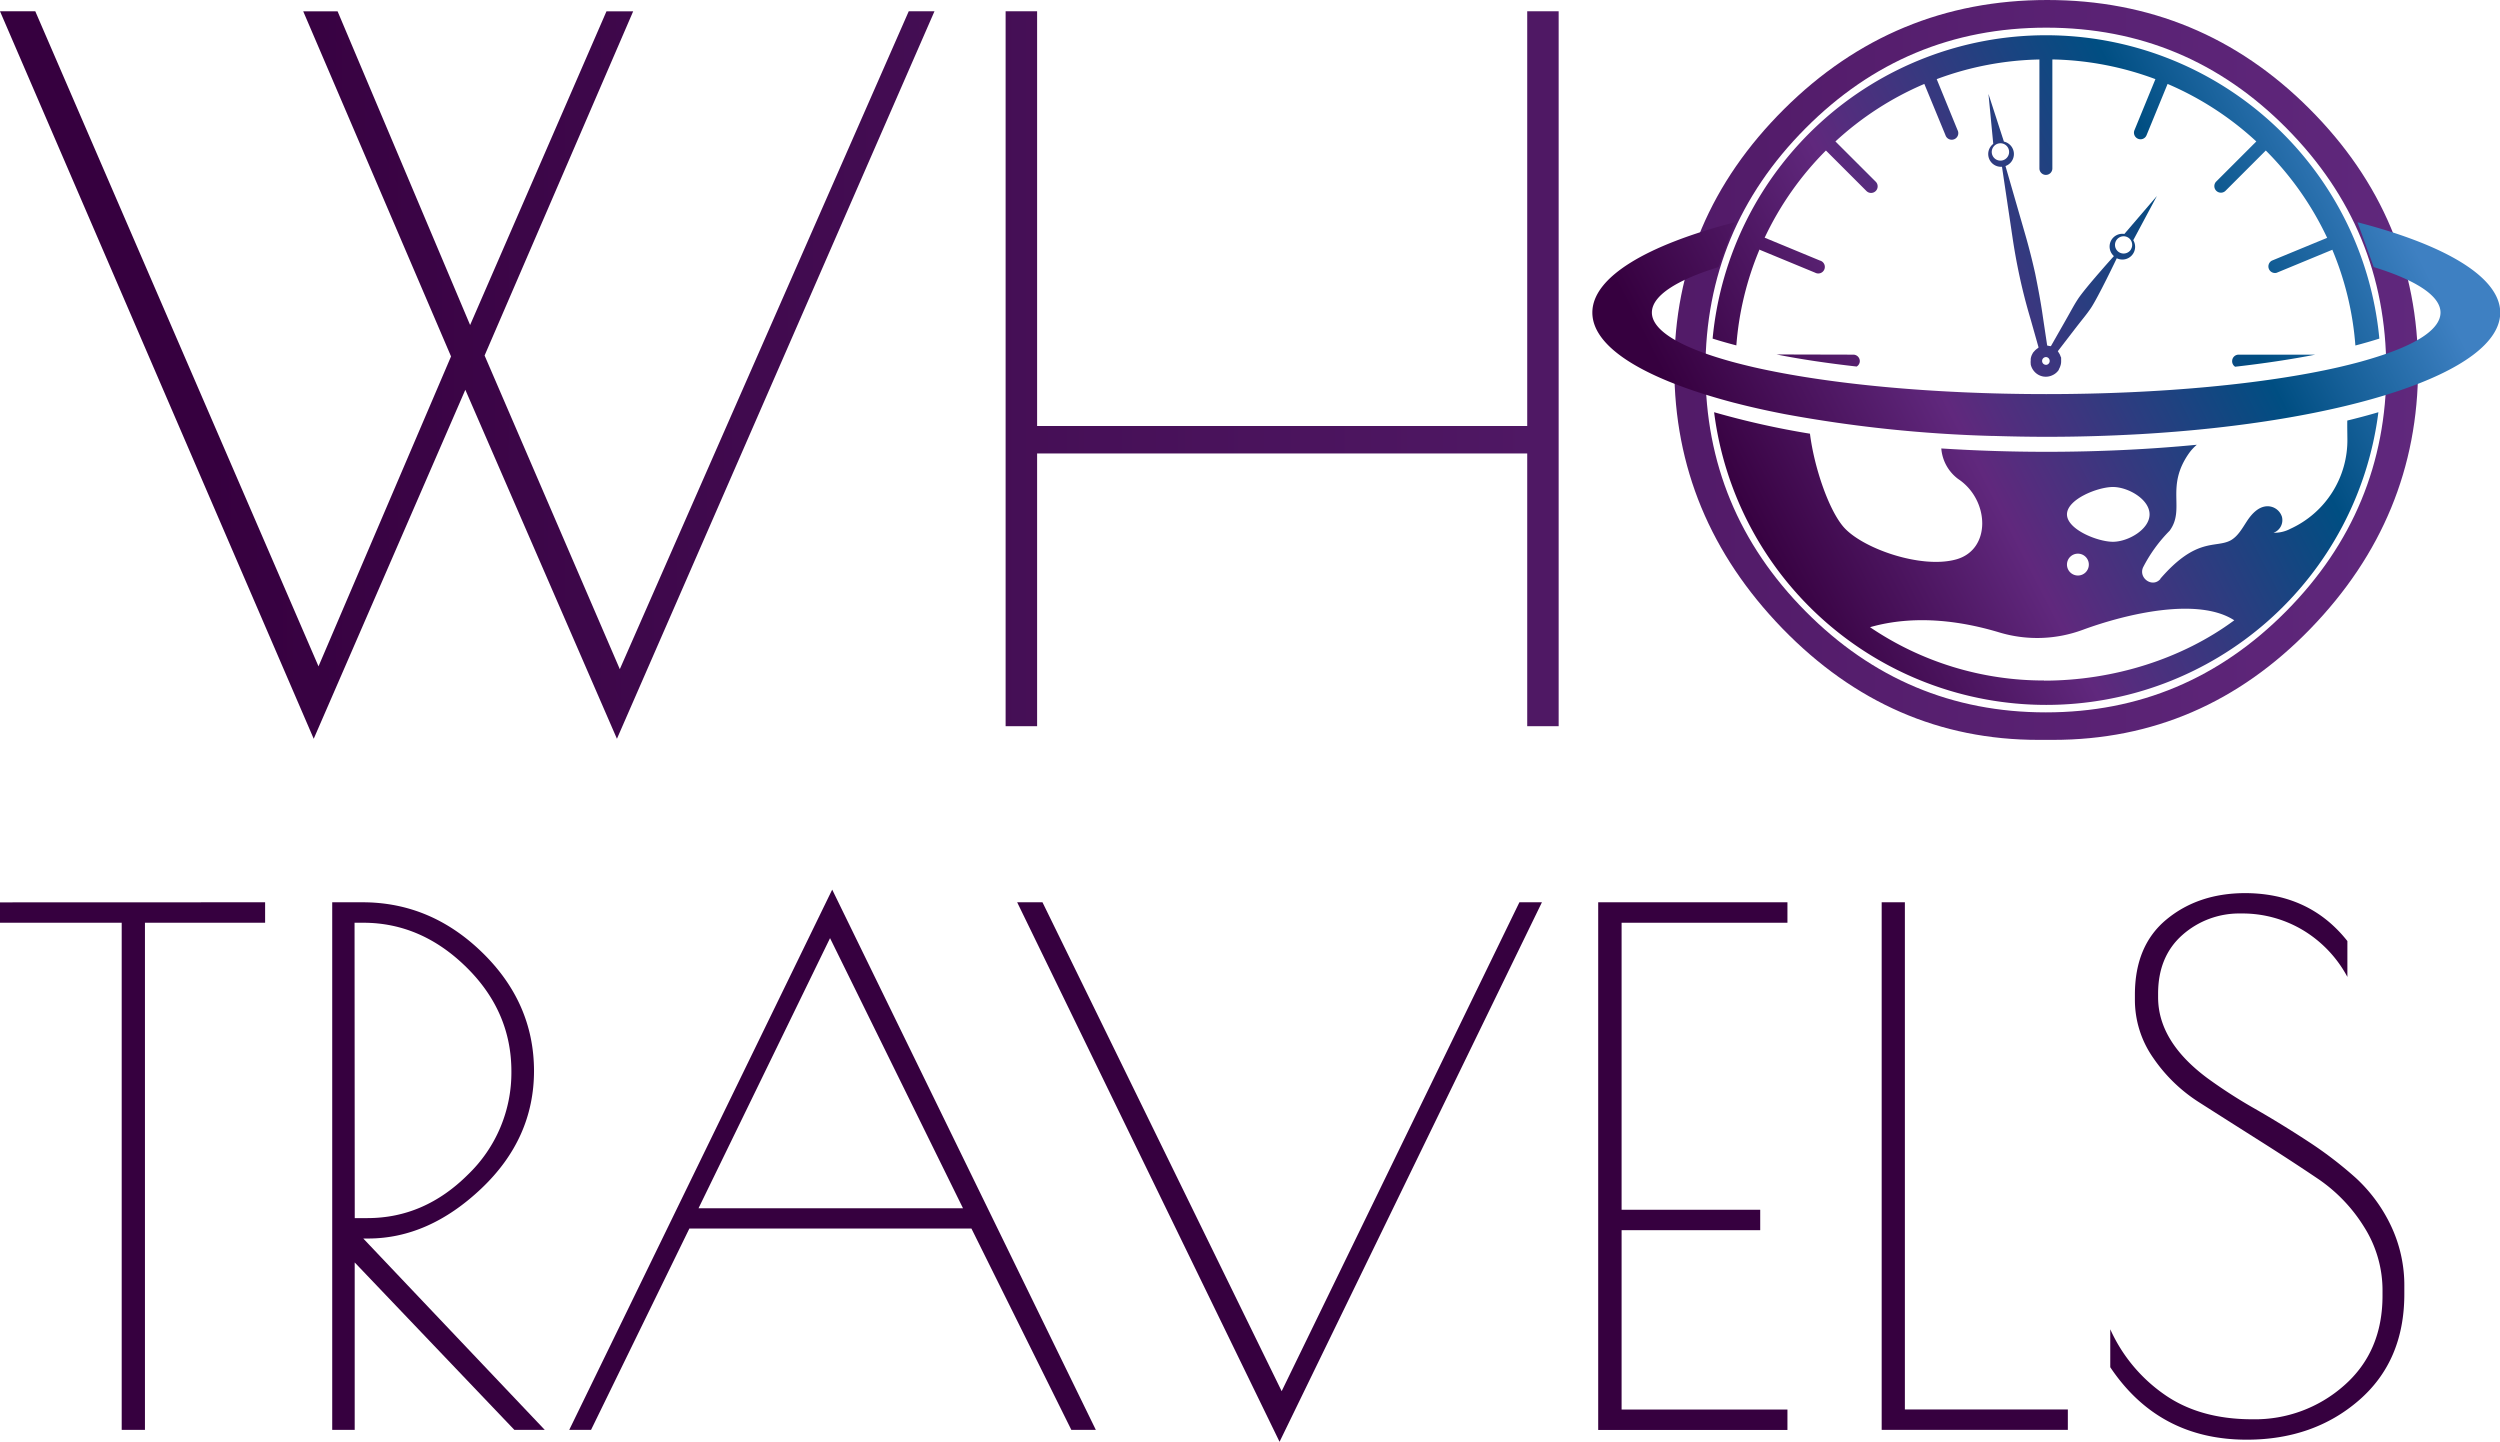 <svg id="Layer_1" data-name="Layer 1" xmlns="http://www.w3.org/2000/svg" xmlns:xlink="http://www.w3.org/1999/xlink" viewBox="0 0 521.57 300.8"><defs><style>.cls-1{fill:url(#linear-gradient);}.cls-2{fill:url(#linear-gradient-2);}.cls-3{fill:url(#linear-gradient-3);}.cls-4{fill:url(#linear-gradient-4);}.cls-5{fill:url(#linear-gradient-6);}.cls-6{fill:url(#linear-gradient-7);}.cls-7{fill:url(#linear-gradient-10);}.cls-8{fill:url(#linear-gradient-11);}.cls-9{fill:url(#linear-gradient-12);}.cls-10{fill:url(#linear-gradient-13);}.cls-11{fill:url(#linear-gradient-14);}.cls-12{fill:url(#linear-gradient-15);}.cls-13{fill:url(#linear-gradient-16);}</style><linearGradient id="linear-gradient" x1="87.02" y1="220.73" x2="552.08" y2="220.73" gradientUnits="userSpaceOnUse"><stop offset="0" stop-color="#36003f"/><stop offset="1" stop-color="#60287d"/></linearGradient><linearGradient id="linear-gradient-2" x1="87.02" y1="219.44" x2="552.08" y2="219.44" xlink:href="#linear-gradient"/><linearGradient id="linear-gradient-3" x1="87.02" y1="219.68" x2="552.08" y2="219.68" xlink:href="#linear-gradient"/><linearGradient id="linear-gradient-4" x1="58.47" y1="385.76" x2="531.78" y2="385.76" gradientUnits="userSpaceOnUse"><stop offset="0.02" stop-color="#36003f"/><stop offset="1" stop-color="#36003f"/></linearGradient><linearGradient id="linear-gradient-6" x1="58.47" y1="384.44" x2="531.78" y2="384.44" xlink:href="#linear-gradient-4"/><linearGradient id="linear-gradient-7" x1="58.47" y1="387.01" x2="531.78" y2="387.01" xlink:href="#linear-gradient-4"/><linearGradient id="linear-gradient-10" x1="58.47" y1="385.83" x2="531.78" y2="385.83" xlink:href="#linear-gradient-4"/><linearGradient id="linear-gradient-11" x1="403.11" y1="242.93" x2="537.86" y2="173.57" gradientUnits="userSpaceOnUse"><stop offset="0" stop-color="#36003f"/><stop offset="0.33" stop-color="#60287d"/><stop offset="0.74" stop-color="#004e82"/><stop offset="1" stop-color="#3e80c2"/></linearGradient><linearGradient id="linear-gradient-12" x1="395.37" y1="227.89" x2="530.12" y2="158.52" xlink:href="#linear-gradient-11"/><linearGradient id="linear-gradient-13" x1="397.15" y1="231.36" x2="531.9" y2="161.99" xlink:href="#linear-gradient-11"/><linearGradient id="linear-gradient-14" x1="397.94" y1="232.89" x2="532.69" y2="163.52" xlink:href="#linear-gradient-11"/><linearGradient id="linear-gradient-15" x1="416.73" y1="269.39" x2="551.48" y2="200.02" xlink:href="#linear-gradient-11"/><linearGradient id="linear-gradient-16" x1="418.51" y1="272.84" x2="553.26" y2="203.48" xlink:href="#linear-gradient-11"/></defs><path class="cls-1" d="M110.14,296.62,44.69,144.84h7.36l59.09,136.67,27.65-64.66-30.84-72h7.17l27.65,65.45,28.45-65.45h5.57l-31,71.81L174,282.1l60.28-137.26h5.37L173.4,296.62l-31.63-72.81Z" transform="translate(-44.69 -142.49)"/><path class="cls-2" d="M363.31,144.84h6.56V294h-6.56v-56.9H261.06V294h-6.57V144.84h6.57v86.53H363.31Z" transform="translate(-44.69 -142.49)"/><path class="cls-3" d="M416.53,273.59Q394,250.31,394,219.18t22.88-53.91q22.88-22.78,54.91-22.78t54.7,22.68q22.68,22.68,22.68,54t-22.48,54.51q-22.49,23.18-53.71,23.17h-3Q439.12,296.86,416.53,273.59Zm126-54q0-29.34-20.79-50.33t-50.13-21q-29.36,0-50.24,21t-20.88,50.33q0,29.34,20.88,50.43t50.14,21.09q29.23,0,50.13-21.09T542.56,219.58Z" transform="translate(-44.69 -142.49)"/><path class="cls-4" d="M100,330.73V335H74.93V440.8H70.08V335H44.69v-4.25Z" transform="translate(-44.69 -142.49)"/><path class="cls-4" d="M114,330.73h6.31q14.24,0,25,10.49t10.79,24.66q0,14.16-11,24.58t-23.62,10.42h-1l37.86,39.92H152l-33.31-34.93V440.8H114Zm4.7,65.89h2.64q11.88,0,21-9.1A29.47,29.47,0,0,0,151.38,366q0-12.48-9.39-21.72T120.57,335h-1.91Z" transform="translate(-44.69 -142.49)"/><path class="cls-5" d="M218.31,328.09l55,112.71H268.2l-20.84-42H188.51L168,440.8h-4.55Zm-.45,10.12-27.44,56.36H245.6Z" transform="translate(-44.69 -142.49)"/><path class="cls-6" d="M311.64,443.29,256.9,330.73h5.28l49.9,102,49.6-102h4.7Z" transform="translate(-44.69 -142.49)"/><path class="cls-4" d="M378.12,330.73H417.6V335H383v59.88h28.92v4.26H383v37.42H417.6v4.26H378.12Z" transform="translate(-44.69 -142.49)"/><path class="cls-4" d="M442.1,330.73V436.54h34v4.26H437.26V330.73Z" transform="translate(-44.69 -142.49)"/><path class="cls-7" d="M525.24,336.6a24.54,24.54,0,0,0-13-3.53A17.87,17.87,0,0,0,500,337.55q-5.07,4.49-5.07,12.25v.74q0,9.24,10.28,16.88a104.33,104.33,0,0,0,9.9,6.38c3.67,2.1,7.34,4.36,11,6.75a81.85,81.85,0,0,1,10,7.63,32.37,32.37,0,0,1,7.34,9.91A29,29,0,0,1,546.3,411v1.47q0,13.95-9.47,22.16t-23.4,8.22q-18.36,0-28.48-15.12v-7.92a33.05,33.05,0,0,0,11.23,13.57q7.41,5.22,18.42,5.21a28,28,0,0,0,19.08-7q8.07-7.05,8.07-18.78v-.89a24.72,24.72,0,0,0-3.82-13.42,33.34,33.34,0,0,0-9.53-10q-5.73-3.87-12.48-8.14t-12.47-7.92a33,33,0,0,1-9.54-9.25A21.07,21.07,0,0,1,490.09,351v-1q0-10.26,6.61-15.7T513,328.82q13.5,0,21.42,10v7.48A25.28,25.28,0,0,0,525.24,336.6Z" transform="translate(-44.69 -142.49)"/><path class="cls-8" d="M536.53,188.86l3.39,9.35c8.79,2.71,13.93,6,13.93,9.49,0,3.32-4.6,6.42-12.52,9h0c-1.31.43-2.7.85-4.18,1.26h0q-2.21.6-4.68,1.17h0c-15,3.42-36.76,5.58-60.88,5.58s-45.83-2.16-60.89-5.58h0q-2.46-.57-4.68-1.17h0c-1.48-.41-2.88-.83-4.18-1.26h0c-7.93-2.62-12.52-5.72-12.52-9,0-3.51,5.13-6.78,13.92-9.49l3.39-9.35c-18.29,4.72-29.73,11.42-29.73,18.84s11.3,14,29.4,18.77l.52.13q4.49,1.16,9.48,2.14l.76.15a279.54,279.54,0,0,0,43.26,4.55h.37c3.59.11,7.24.18,10.94.18q5,0,9.79-.14h0c3.21-.09,6.38-.23,9.49-.4h0c43-2.45,75.4-12.88,75.4-25.39C566.26,200.28,554.82,193.58,536.53,188.86Z" transform="translate(-44.69 -142.49)"/><path class="cls-9" d="M487.89,191.3a2.66,2.66,0,0,0-2.18,4.62s-6,6.64-7.53,9c-.82,1.26-1.12,1.89-2.62,4.53l-3,5.27a2.65,2.65,0,0,0-.38-.05,2.46,2.46,0,0,0-.39-.09l-.9-6c-.42-3-1-6-1.6-9q-.92-4.15-2.1-8.24l-4.1-14.21a2.66,2.66,0,0,0-.33-5.1l-3.22-9.94,1,10.42a2.66,2.66,0,0,0,1.82,4.77l2.18,14.63q.62,4.22,1.52,8.37c.65,3,1.4,5.9,2.27,8.8L470,215c-.07,0-.11.1-.18.14a4.46,4.46,0,0,0-.43.33,4.59,4.59,0,0,0-.37.39c-.05.07-.12.11-.16.18a2.38,2.38,0,0,0-.17.31,2.12,2.12,0,0,0-.11.21,3,3,0,0,0-.22.78,1.55,1.55,0,0,0,0,.31,3.29,3.29,0,0,0,0,.77s0,.08,0,.12a3.31,3.31,0,0,0,.87,1.59h0a3.22,3.22,0,0,0,1.68.9h0a3.21,3.21,0,0,0,1.91-.23h0a3.19,3.19,0,0,0,1.4-1.16s0-.07,0-.1a3,3,0,0,0,.32-.71,2.63,2.63,0,0,0,.09-.3,3.1,3.1,0,0,0,.07-.81,1.79,1.79,0,0,0,0-.23c0-.12,0-.23,0-.35s-.07-.15-.09-.23a5.21,5.21,0,0,0-.2-.5c-.09-.16-.18-.31-.28-.46s-.07-.14-.12-.19l3.71-4.83c1.86-2.39,2.2-2.73,3.18-4.15,1.57-2.36,5.41-10.41,5.41-10.41a2.66,2.66,0,0,0,3.44-3.77l4.93-9.22Zm-27.62-16.71a1.81,1.81,0,1,1,2.15,1.37A1.81,1.81,0,0,1,460.27,174.59Zm11.44,44a.86.86,0,0,1-.32,0,.94.94,0,0,1-.3-.12.81.81,0,0,1,.3-1.47h0a.71.71,0,0,1,.29,0,.77.77,0,0,1,.25.1h0a.8.8,0,0,1,.36.51A.82.82,0,0,1,471.71,218.59Zm17.52-24a1.8,1.8,0,1,1-.49-2.5A1.8,1.8,0,0,1,489.23,194.56Z" transform="translate(-44.69 -142.49)"/><path class="cls-10" d="M415.32,216.44c5,1,10.63,1.83,16.72,2.52a1.33,1.33,0,0,0,.66-1.13v0a1.36,1.36,0,0,0-1.36-1.35Z" transform="translate(-44.69 -142.49)"/><path class="cls-11" d="M406.94,214.55a64.48,64.48,0,0,1,4.83-20,1.25,1.25,0,0,1,.12.08l11.49,4.75a1.37,1.37,0,1,0,1-2.53l-11.48-4.75h-.06a64.75,64.75,0,0,1,12.79-18.21l8.45,8.45a1.37,1.37,0,1,0,1.94-1.94l-8.41-8.4a64.8,64.8,0,0,1,18.55-12l4.41,10.69a1.37,1.37,0,1,0,2.52-1.05L448.74,159a64.8,64.8,0,0,1,21.43-4.1v22.73a1.35,1.35,0,0,0,1.35,1.35h0a1.35,1.35,0,0,0,1.35-1.35V154.89A64.75,64.75,0,0,1,494.37,159L490,169.65a1.37,1.37,0,0,0,.74,1.79,1.35,1.35,0,0,0,1.78-.74L496.91,160a64.68,64.68,0,0,1,18.51,12l-8.4,8.4a1.37,1.37,0,0,0,1.93,1.94l8.45-8.45a64.75,64.75,0,0,1,12.81,18.24l-.06,0-11.49,4.74a1.37,1.37,0,0,0,1,2.53l11.49-4.75s.08,0,.12-.08a64.07,64.07,0,0,1,4.82,20q2.65-.69,5-1.44a69.86,69.86,0,0,0-139.1,0Q404.29,213.86,406.94,214.55Z" transform="translate(-44.69 -142.49)"/><path class="cls-12" d="M510.38,217.79v0A1.35,1.35,0,0,0,511,219c6.09-.69,11.7-1.54,16.73-2.52h-16A1.35,1.35,0,0,0,510.38,217.79Z" transform="translate(-44.69 -142.49)"/><path class="cls-13" d="M534.42,234a20.33,20.33,0,0,1-11.91,18.82,7.14,7.14,0,0,1-3.49.82,2.81,2.81,0,0,0,1.75-3.32,3.15,3.15,0,0,0-3.12-2.21c-1.79.08-3.17,1.57-4.16,3.07s-1.87,3.17-3.43,4.05c-3.16,1.68-7.07-.78-14.66,8l0,.06c-1.62,1.88-4.59-.15-3.61-2.42a30.72,30.72,0,0,1,5.54-7.65c3.36-4.56-1-9.13,4.14-16.3a9.62,9.62,0,0,1,1.54-1.64c-9.83.95-20.4,1.47-31.42,1.47-7.54,0-14.86-.25-21.89-.7a8.77,8.77,0,0,0,3.56,6.4c6.49,4.33,6.93,14.67-.43,16.74s-19.8-2.34-23.6-6.85c-3.08-3.65-6.06-12.4-6.93-19.37a173.17,173.17,0,0,1-20-4.48,69.85,69.85,0,0,0,138.59,0c-2.06.61-4.23,1.19-6.49,1.74C534.38,231.5,534.41,232.77,534.42,234ZM485.5,244.09c3.16,0,7.65,2.56,7.65,5.71s-4.49,5.72-7.65,5.72-9.58-2.56-9.58-5.72S482.35,244.09,485.5,244.09ZM478.2,258a2.28,2.28,0,1,1-2.28,2.27A2.27,2.27,0,0,1,478.2,258Zm-7.05,26.46a64.52,64.52,0,0,1-36.32-11.12c9.94-2.85,20-1,26.87,1.06a27.39,27.39,0,0,0,17.48-.5c9.18-3.38,24.1-6.89,31.64-2C500,279.92,485.64,284.49,471.15,284.49Z" transform="translate(-44.69 -142.49)"/></svg>
